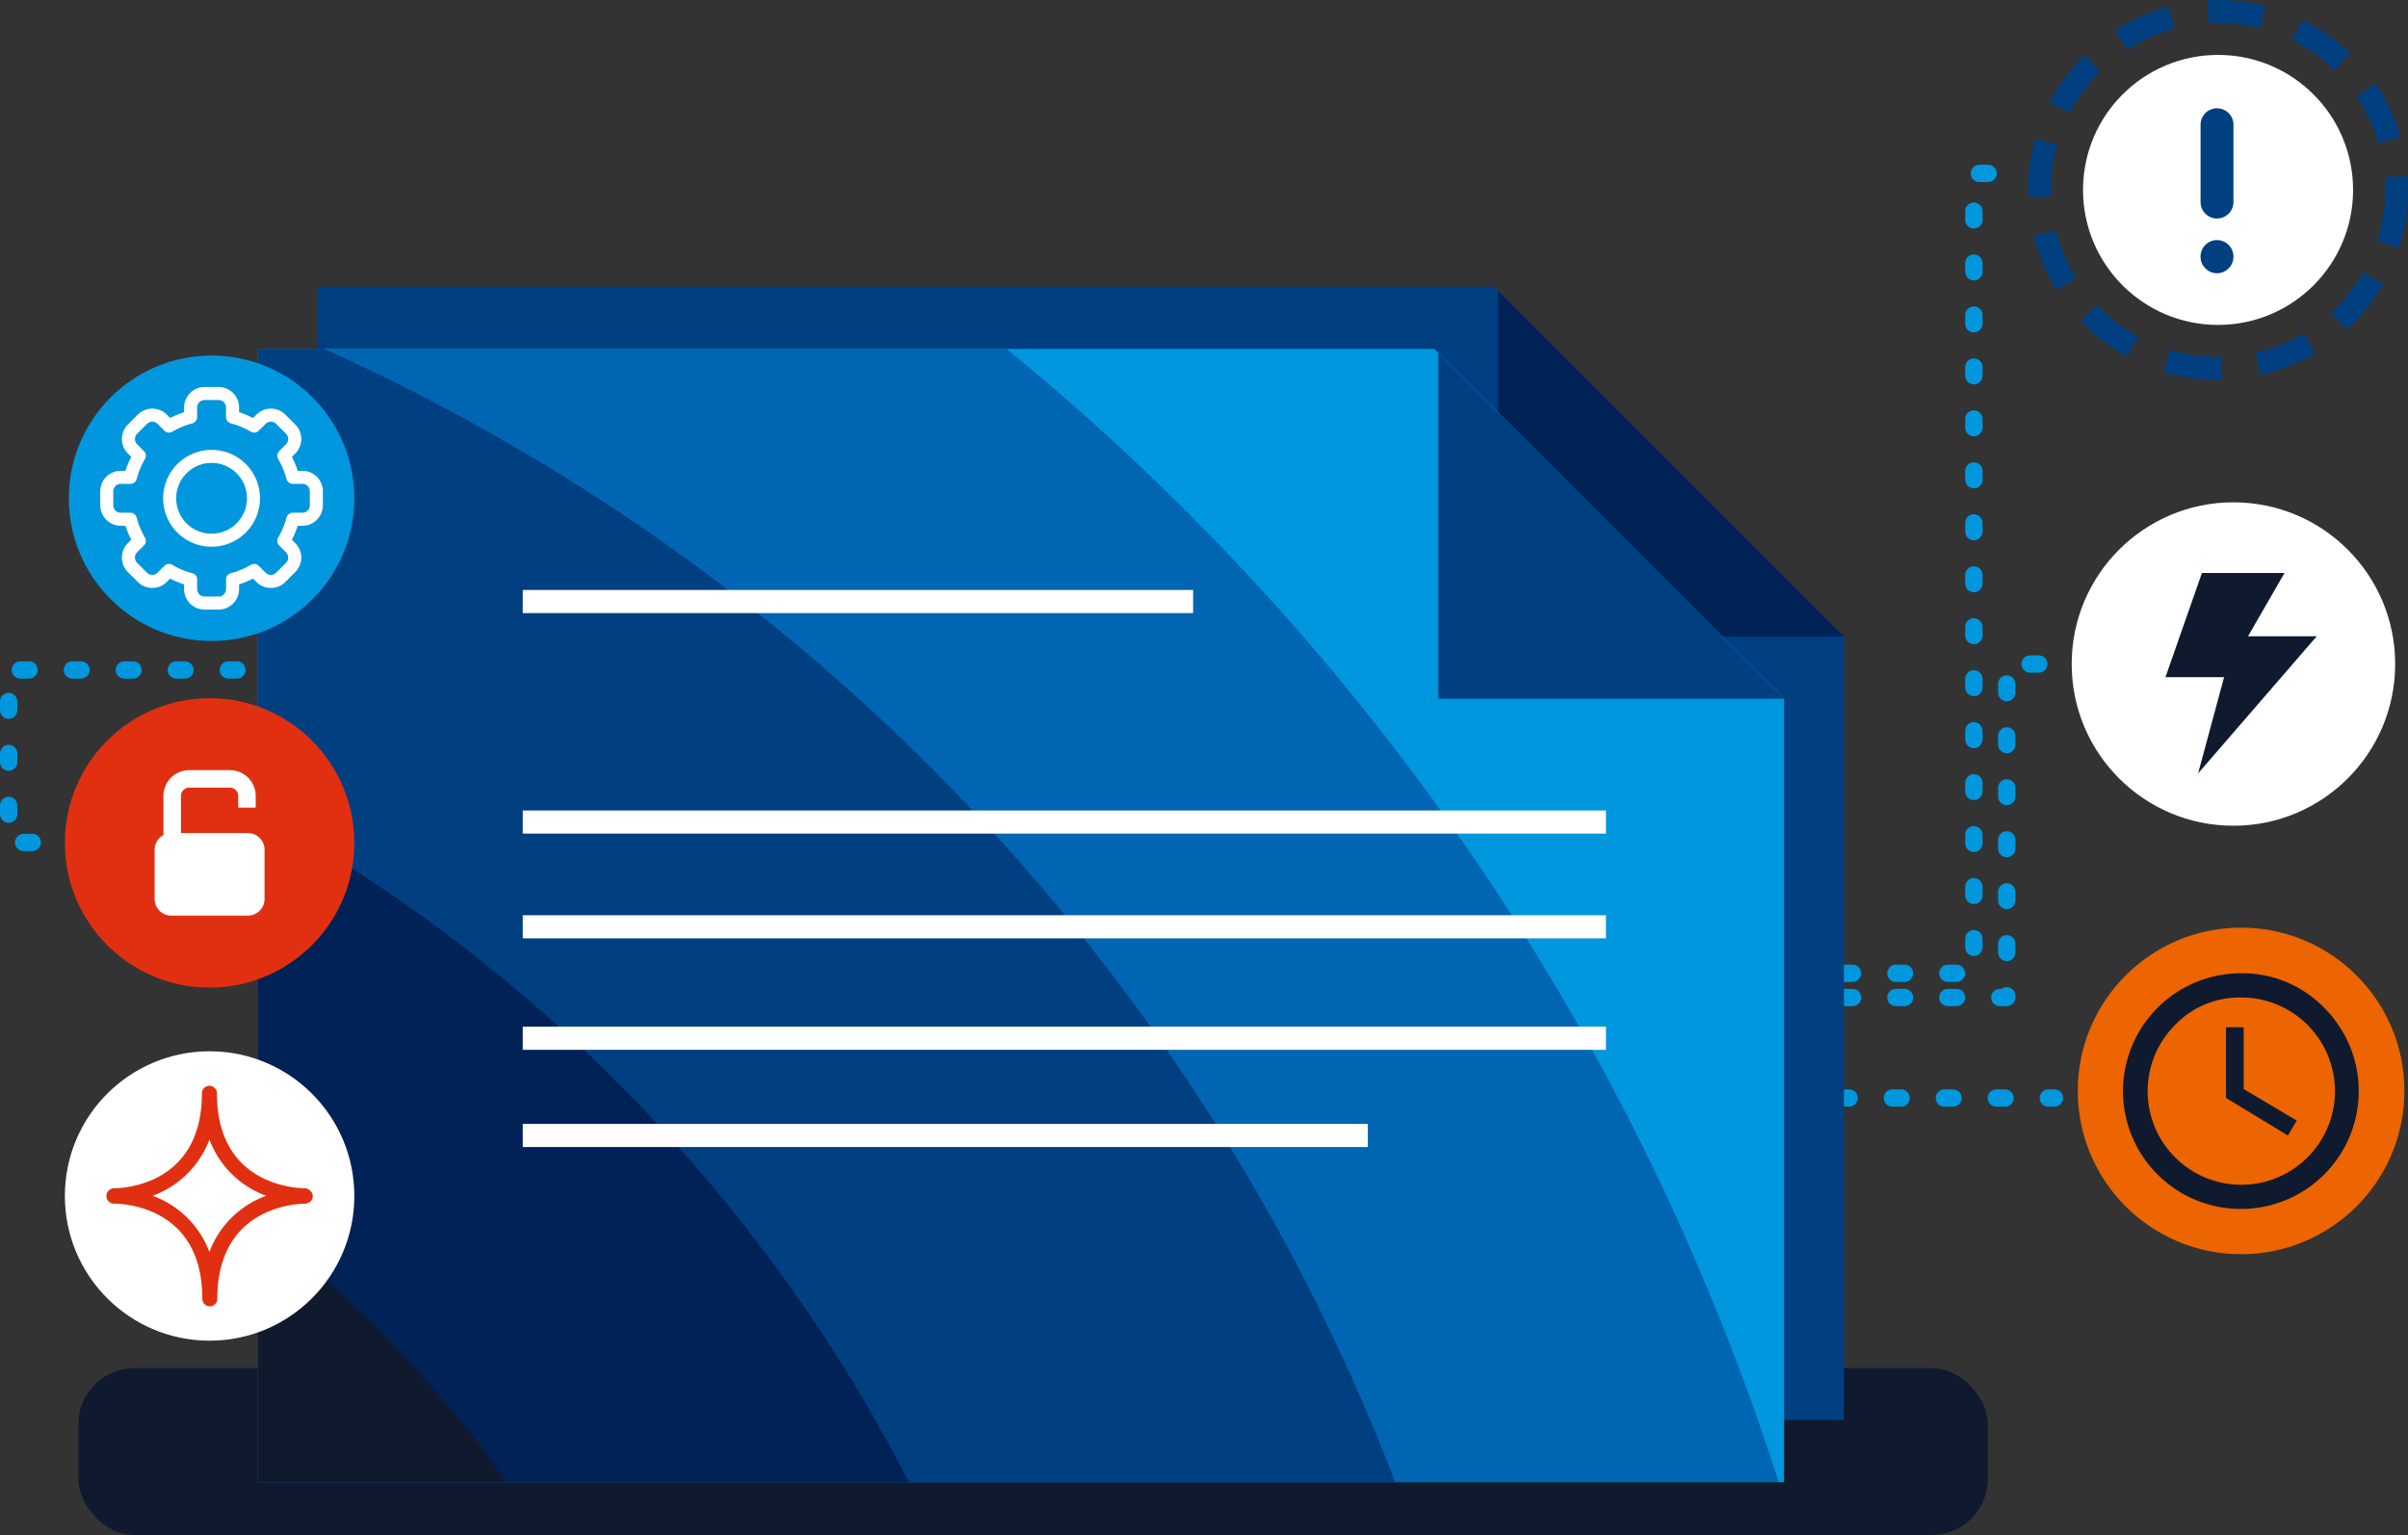<?xml version="1.0" encoding="UTF-8"?>
<svg xmlns="http://www.w3.org/2000/svg" xmlns:xlink="http://www.w3.org/1999/xlink" id="Ebene_1" data-name="Ebene 1" viewBox="0 0 357.969 228.24">
  <rect x="0" y="0" width="357.969" height="228.24" fill="#333333" stroke="none"/>
  <defs>
    <clipPath id="clip-path">
      <polygon points="265.217 220.385 38.326 220.385 38.326 51.869 213.226 51.869 265.217 103.861 265.217 220.385" style="fill:none"></polygon>
    </clipPath>
  </defs>
  <g id="Gruppe_1861" data-name="Gruppe 1861">
    <path id="Pfad_890" data-name="Pfad 890" d="M274.11,144.72h19.322V25.783h4.888" style="fill:none;stroke:#0097de;stroke-linecap:round;stroke-linejoin:round;stroke-width:2.575px;stroke-dasharray:1.288,6.439"></path>
    <path id="Pfad_891" data-name="Pfad 891" d="M274.11,148.32h24.21V98.735h4.87" style="fill:none;stroke:#0097de;stroke-linecap:round;stroke-linejoin:round;stroke-width:2.575px;stroke-dasharray:1.288,6.439"></path>
    <line id="Linie_394" data-name="Linie 394" x1="273.595" y1="163.268" x2="305.406" y2="163.268" style="fill:none;stroke:#0097de;stroke-linecap:round;stroke-linejoin:round;stroke-width:2.575px;stroke-dasharray:1.288,6.439"></line>
    <rect id="Rechteck_592" data-name="Rechteck 592" x="11.649" y="203.436" width="283.857" height="24.804" rx="8.336" style="fill:#0f1a2f"></rect>
    <g id="Gruppe_1839" data-name="Gruppe 1839">
      <g id="Gruppe_1831" data-name="Gruppe 1831">
        <path id="Pfad_892" data-name="Pfad 892" d="M274.11,211.158H47.221V42.641h174.9l51.991,51.993Z" style="fill:#003f80"></path>
        <path id="Pfad_893" data-name="Pfad 893" d="M222.709,43.255l51.4,51.4h-51.4Z" style="fill:#002257"></path>
        <g id="Gruppe_1830" data-name="Gruppe 1830">
          <line id="Linie_395" data-name="Linie 395" x1="79.27" y1="126.255" x2="183.461" y2="126.255" style="fill:none;stroke:#fff;stroke-miterlimit:10;stroke-width:3.439px"></line>
          <line id="Linie_396" data-name="Linie 396" x1="79.27" y1="159.044" x2="247.629" y2="159.044" style="fill:none;stroke:#fff;stroke-miterlimit:10;stroke-width:3.439px"></line>
          <line id="Linie_397" data-name="Linie 397" x1="79.27" y1="174.619" x2="247.629" y2="174.619" style="fill:none;stroke:#fff;stroke-miterlimit:10;stroke-width:3.439px"></line>
        </g>
      </g>
      <g id="Gruppe_1838" data-name="Gruppe 1838">
        <g id="Gruppe_1836" data-name="Gruppe 1836">
          <g style="clip-path:url(#clip-path)">
            <g id="Gruppe_1835" data-name="Gruppe 1835">
              <g id="Gruppe_1834" data-name="Gruppe 1834">
                <g id="Gruppe_1833" data-name="Gruppe 1833">
                  <g id="Gruppe_1832" data-name="Gruppe 1832">
                    <circle id="Ellipse_739" data-name="Ellipse 739" cx="-76.805" cy="329.471" r="418.714" style="fill:#0097de"></circle>
                    <circle id="Ellipse_740" data-name="Ellipse 740" cx="-76.805" cy="329.472" r="358.228" style="fill:#0065b2"></circle>
                    <circle id="Ellipse_741" data-name="Ellipse 741" cx="-76.804" cy="329.472" r="304.435" style="fill:#003f80"></circle>
                    <circle id="Ellipse_742" data-name="Ellipse 742" cx="-76.804" cy="329.471" r="238.364" style="fill:#002257"></circle>
                  </g>
                  <circle id="Ellipse_743" data-name="Ellipse 743" cx="-76.804" cy="329.473" r="187.251" style="fill:#0f1a2f"></circle>
                </g>
              </g>
            </g>
          </g>
        </g>
        <path id="Pfad_895" data-name="Pfad 895" d="M213.815,52.484l51.4,51.4h-51.4Z" style="fill:#003f80"></path>
        <g id="Gruppe_1837" data-name="Gruppe 1837">
          <line id="Linie_398" data-name="Linie 398" x1="77.715" y1="89.442" x2="177.364" y2="89.442" style="fill:none;stroke:#fff;stroke-miterlimit:10;stroke-width:3.439px"></line>
          <line id="Linie_399" data-name="Linie 399" x1="77.715" y1="122.231" x2="238.736" y2="122.231" style="fill:none;stroke:#fff;stroke-miterlimit:10;stroke-width:3.439px"></line>
          <line id="Linie_400" data-name="Linie 400" x1="77.715" y1="137.807" x2="238.736" y2="137.807" style="fill:none;stroke:#fff;stroke-miterlimit:10;stroke-width:3.439px"></line>
          <line id="Linie_401" data-name="Linie 401" x1="77.715" y1="154.378" x2="238.736" y2="154.378" style="fill:none;stroke:#fff;stroke-miterlimit:10;stroke-width:3.439px"></line>
          <line id="Linie_402" data-name="Linie 402" x1="77.715" y1="168.835" x2="203.339" y2="168.835" style="fill:none;stroke:#fff;stroke-miterlimit:10;stroke-width:3.439px"></line>
        </g>
      </g>
    </g>
    <g id="Gruppe_1844" data-name="Gruppe 1844">
      <g id="Gruppe_1840" data-name="Gruppe 1840">
        <circle id="Ellipse_744" data-name="Ellipse 744" cx="329.731" cy="28.239" r="20.074" style="fill:#fff"></circle>
      </g>
      <g id="Gruppe_1842" data-name="Gruppe 1842">
        <g id="Gruppe_1841" data-name="Gruppe 1841">
          <circle id="Ellipse_745" data-name="Ellipse 745" cx="329.73" cy="28.239" r="26.539" style="fill:none;stroke:#003f80;stroke-miterlimit:10;stroke-width:3.401px;stroke-dasharray:8.237,5.491"></circle>
        </g>
      </g>
      <g id="Gruppe_1843" data-name="Gruppe 1843">
        <path id="Pfad_896" data-name="Pfad 896" d="M331.306,39.893a2.4,2.4,0,0,1-3.394.068c-.023-.022-.045-.045-.067-.068a2.381,2.381,0,0,1-.714-1.7,2.444,2.444,0,1,1,4.887-.1q0,.05,0,.1A2.379,2.379,0,0,1,331.306,39.893Z" style="fill:#003f80"></path>
        <path id="Pfad_897" data-name="Pfad 897" d="M332.019,29.994a2.444,2.444,0,0,1-4.887.1q0-.05,0-.1v-11.4a2.444,2.444,0,1,1,4.887-.1v11.5Z" style="fill:#003f80"></path>
      </g>
    </g>
    <g id="Gruppe_1849" data-name="Gruppe 1849">
      <g id="Gruppe_1846" data-name="Gruppe 1846">
        <g id="Gruppe_1845" data-name="Gruppe 1845">
          <circle id="Ellipse_746" data-name="Ellipse 746" cx="332.019" cy="98.735" r="24.045" style="fill:#fff"></circle>
        </g>
      </g>
      <g id="Gruppe_1848" data-name="Gruppe 1848">
        <g id="Gruppe_1847" data-name="Gruppe 1847">
          <path id="Pfad_898" data-name="Pfad 898" d="M344.4,94.61H334.186l5.428-9.418H327.337l-5.422,15.494h8.716l-3.863,14.308Z" style="fill:#0f1a2f"></path>
        </g>
      </g>
    </g>
    <g id="Gruppe_1851" data-name="Gruppe 1851">
      <circle id="Ellipse_747" data-name="Ellipse 747" cx="333.156" cy="162.21" r="24.278" style="fill:#ec6500"></circle>
      <g id="Gruppe_1850" data-name="Gruppe 1850">
        <path id="Pfad_899" data-name="Pfad 899" d="M333.156,148.32a13.923,13.923,0,1,1-9.853,4.12,13.259,13.259,0,0,1,9.853-4.12m0-3.6a17.522,17.522,0,1,0,12.358,5.132A16.921,16.921,0,0,0,333.156,144.72Z" style="fill:#0f1a2f"></path>
        <path id="Pfad_900" data-name="Pfad 900" d="M333.543,152.74v9.2l7.882,4.68-1.313,2.217-9.2-5.584v-10.51Z" style="fill:#0f1a2f"></path>
      </g>
    </g>
    <g id="Gruppe_1855" data-name="Gruppe 1855">
      <circle id="Ellipse_748" data-name="Ellipse 748" cx="31.159" cy="177.831" r="21.516" style="fill:#fff"></circle>
      <g id="Gruppe_1854" data-name="Gruppe 1854">
        <g id="Gruppe_1853" data-name="Gruppe 1853">
          <g id="Gruppe_1852" data-name="Gruppe 1852">
            <path id="Pfad_901" data-name="Pfad 901" d="M46.031,177.434a.993.993,0,0,0-.668-.425c-1.4,0-13.442-.486-13.442-14.476a.791.791,0,0,0-1.581,0c0,13.989-12.043,14.476-13.381,14.476a.685.685,0,0,0-.486.183c-.122.061-.183.182-.243.242a.9.9,0,0,0,0,.791.845.845,0,0,0,.729.426h.061c1.4,0,13.38.487,13.38,14.475a.791.791,0,0,0,1.582,0c0-13.927,11.981-14.475,13.381-14.475a.932.932,0,0,0,.73-.426A.752.752,0,0,0,46.031,177.434Zm-14.9,9.732a13.879,13.879,0,0,0-9.488-9.366,13.883,13.883,0,0,0,9.488-9.366,13.887,13.887,0,0,0,9.488,9.366,13.881,13.881,0,0,0-9.489,9.366Z" style="fill:#e03011;stroke:#e03011;stroke-width:0.644px"></path>
          </g>
        </g>
      </g>
    </g>
    <g id="Gruppe_1856" data-name="Gruppe 1856">
      <circle id="Ellipse_749" data-name="Ellipse 749" cx="31.159" cy="125.331" r="21.516" style="fill:#e03011"></circle>
      <path id="Pfad_902" data-name="Pfad 902" d="M36.854,123.867H26.9v-5.525a1.224,1.224,0,0,1,1.221-1.221h6.071a1.223,1.223,0,0,1,1.221,1.221v1.746h2.6v-1.746a3.831,3.831,0,0,0-3.826-3.826H28.122a3.831,3.831,0,0,0-3.826,3.826v5.829a2.463,2.463,0,0,0-1.307,2.169v7.331a2.473,2.473,0,0,0,2.472,2.473H36.854a2.473,2.473,0,0,0,2.472-2.473V126.34A2.471,2.471,0,0,0,36.854,123.867Z" style="fill:#fff"></path>
    </g>
    <path id="Pfad_903" data-name="Pfad 903" d="M35.228,99.619H1.288V125.27H6.731" style="fill:none;stroke:#0097de;stroke-linecap:round;stroke-linejoin:round;stroke-width:2.575px;stroke-dasharray:1.288,6.439"></path>
    <g id="Gruppe_1860" data-name="Gruppe 1860">
      <g id="Gruppe_1858" data-name="Gruppe 1858">
        <g id="Gruppe_1857" data-name="Gruppe 1857">
          <circle id="Ellipse_750" data-name="Ellipse 750" cx="31.453" cy="74.089" r="21.22" style="fill:#0097de"></circle>
        </g>
      </g>
      <g id="Gruppe_1859" data-name="Gruppe 1859">
        <path id="Pfad_904" data-name="Pfad 904" d="M32.492,90.641H30.414a3.052,3.052,0,0,1-3.047-3.048v-.7a13.581,13.581,0,0,1-2.076-.862l-.5.5a3.047,3.047,0,0,1-4.309,0h0l-1.468-1.468a3.05,3.05,0,0,1,0-4.31l.5-.5a13.565,13.565,0,0,1-.861-2.075h-.7a3.052,3.052,0,0,1-3.047-3.048V73.053a3.051,3.051,0,0,1,3.047-3.048h.7a13.482,13.482,0,0,1,.861-2.075l-.5-.5a3.048,3.048,0,0,1,0-4.31h0l1.469-1.468a3.047,3.047,0,0,1,4.31,0h0l.5.5a13.291,13.291,0,0,1,2.075-.862v-.7a3.05,3.05,0,0,1,3.047-3.048h2.078A3.051,3.051,0,0,1,35.54,60.59v.7a13.418,13.418,0,0,1,2.074.862l.5-.5a3.047,3.047,0,0,1,4.31,0h0l1.469,1.468a3.047,3.047,0,0,1,0,4.31h0l-.5.5a13.286,13.286,0,0,1,.861,2.075h.7A3.05,3.05,0,0,1,48,73.054v2.077a3.051,3.051,0,0,1-3.047,3.048h-.7a13.367,13.367,0,0,1-.861,2.075l.5.5a3.048,3.048,0,0,1,0,4.31l-1.468,1.468a3.047,3.047,0,0,1-4.309,0h0l-.5-.5a13.618,13.618,0,0,1-2.074.862v.7A3.052,3.052,0,0,1,32.492,90.641Zm-6.876-6.647a11.5,11.5,0,0,0,2.963,1.231.968.968,0,0,1,.728.939v1.429A1.108,1.108,0,0,0,30.415,88.7h2.078A1.109,1.109,0,0,0,33.6,87.593V86.162a.969.969,0,0,1,.728-.939,11.428,11.428,0,0,0,2.963-1.231.97.97,0,0,1,1.179.15l1.015,1.014a1.1,1.1,0,0,0,1.564,0l0,0,1.469-1.468a1.108,1.108,0,0,0,0-1.566h0l-1.015-1.015a.969.969,0,0,1-.149-1.179,11.545,11.545,0,0,0,1.23-2.963.967.967,0,0,1,.939-.728h1.432a1.11,1.11,0,0,0,1.108-1.108V73.052a1.109,1.109,0,0,0-1.108-1.108H43.526a.971.971,0,0,1-.94-.727,11.377,11.377,0,0,0-1.23-2.963.972.972,0,0,1,.149-1.18l1.014-1.014a1.107,1.107,0,0,0,0-1.566h0l-1.47-1.47a1.106,1.106,0,0,0-1.565,0h0l-1.015,1.015a.971.971,0,0,1-1.179.149,11.362,11.362,0,0,0-2.963-1.23.972.972,0,0,1-.728-.939V60.587a1.108,1.108,0,0,0-1.107-1.108H30.414a1.109,1.109,0,0,0-1.108,1.108v1.432a.969.969,0,0,1-.727.939,11.391,11.391,0,0,0-2.963,1.23.973.973,0,0,1-1.18-.149l-1.014-1.015a1.106,1.106,0,0,0-1.565,0h0l-1.47,1.469a1.108,1.108,0,0,0,0,1.566L21.4,67.074a.968.968,0,0,1,.149,1.179,11.452,11.452,0,0,0-1.23,2.964.97.97,0,0,1-.939.727H17.949a1.109,1.109,0,0,0-1.108,1.108v2.077a1.11,1.11,0,0,0,1.108,1.108h1.429a.969.969,0,0,1,.939.727,11.481,11.481,0,0,0,1.23,2.964.97.97,0,0,1-.148,1.179l-1.015,1.014a1.107,1.107,0,0,0,0,1.566h0l1.469,1.469a1.108,1.108,0,0,0,1.566,0h0l1.014-1.015a.975.975,0,0,1,1.18-.149Z" style="fill:#fff"></path>
        <path id="Pfad_905" data-name="Pfad 905" d="M31.454,81.294a7.2,7.2,0,1,1,7.2-7.2h0A7.213,7.213,0,0,1,31.454,81.294Zm0-12.465a5.263,5.263,0,1,0,5.262,5.263h0A5.267,5.267,0,0,0,31.454,68.829Z" style="fill:#fff"></path>
      </g>
    </g>
  </g>
</svg>
